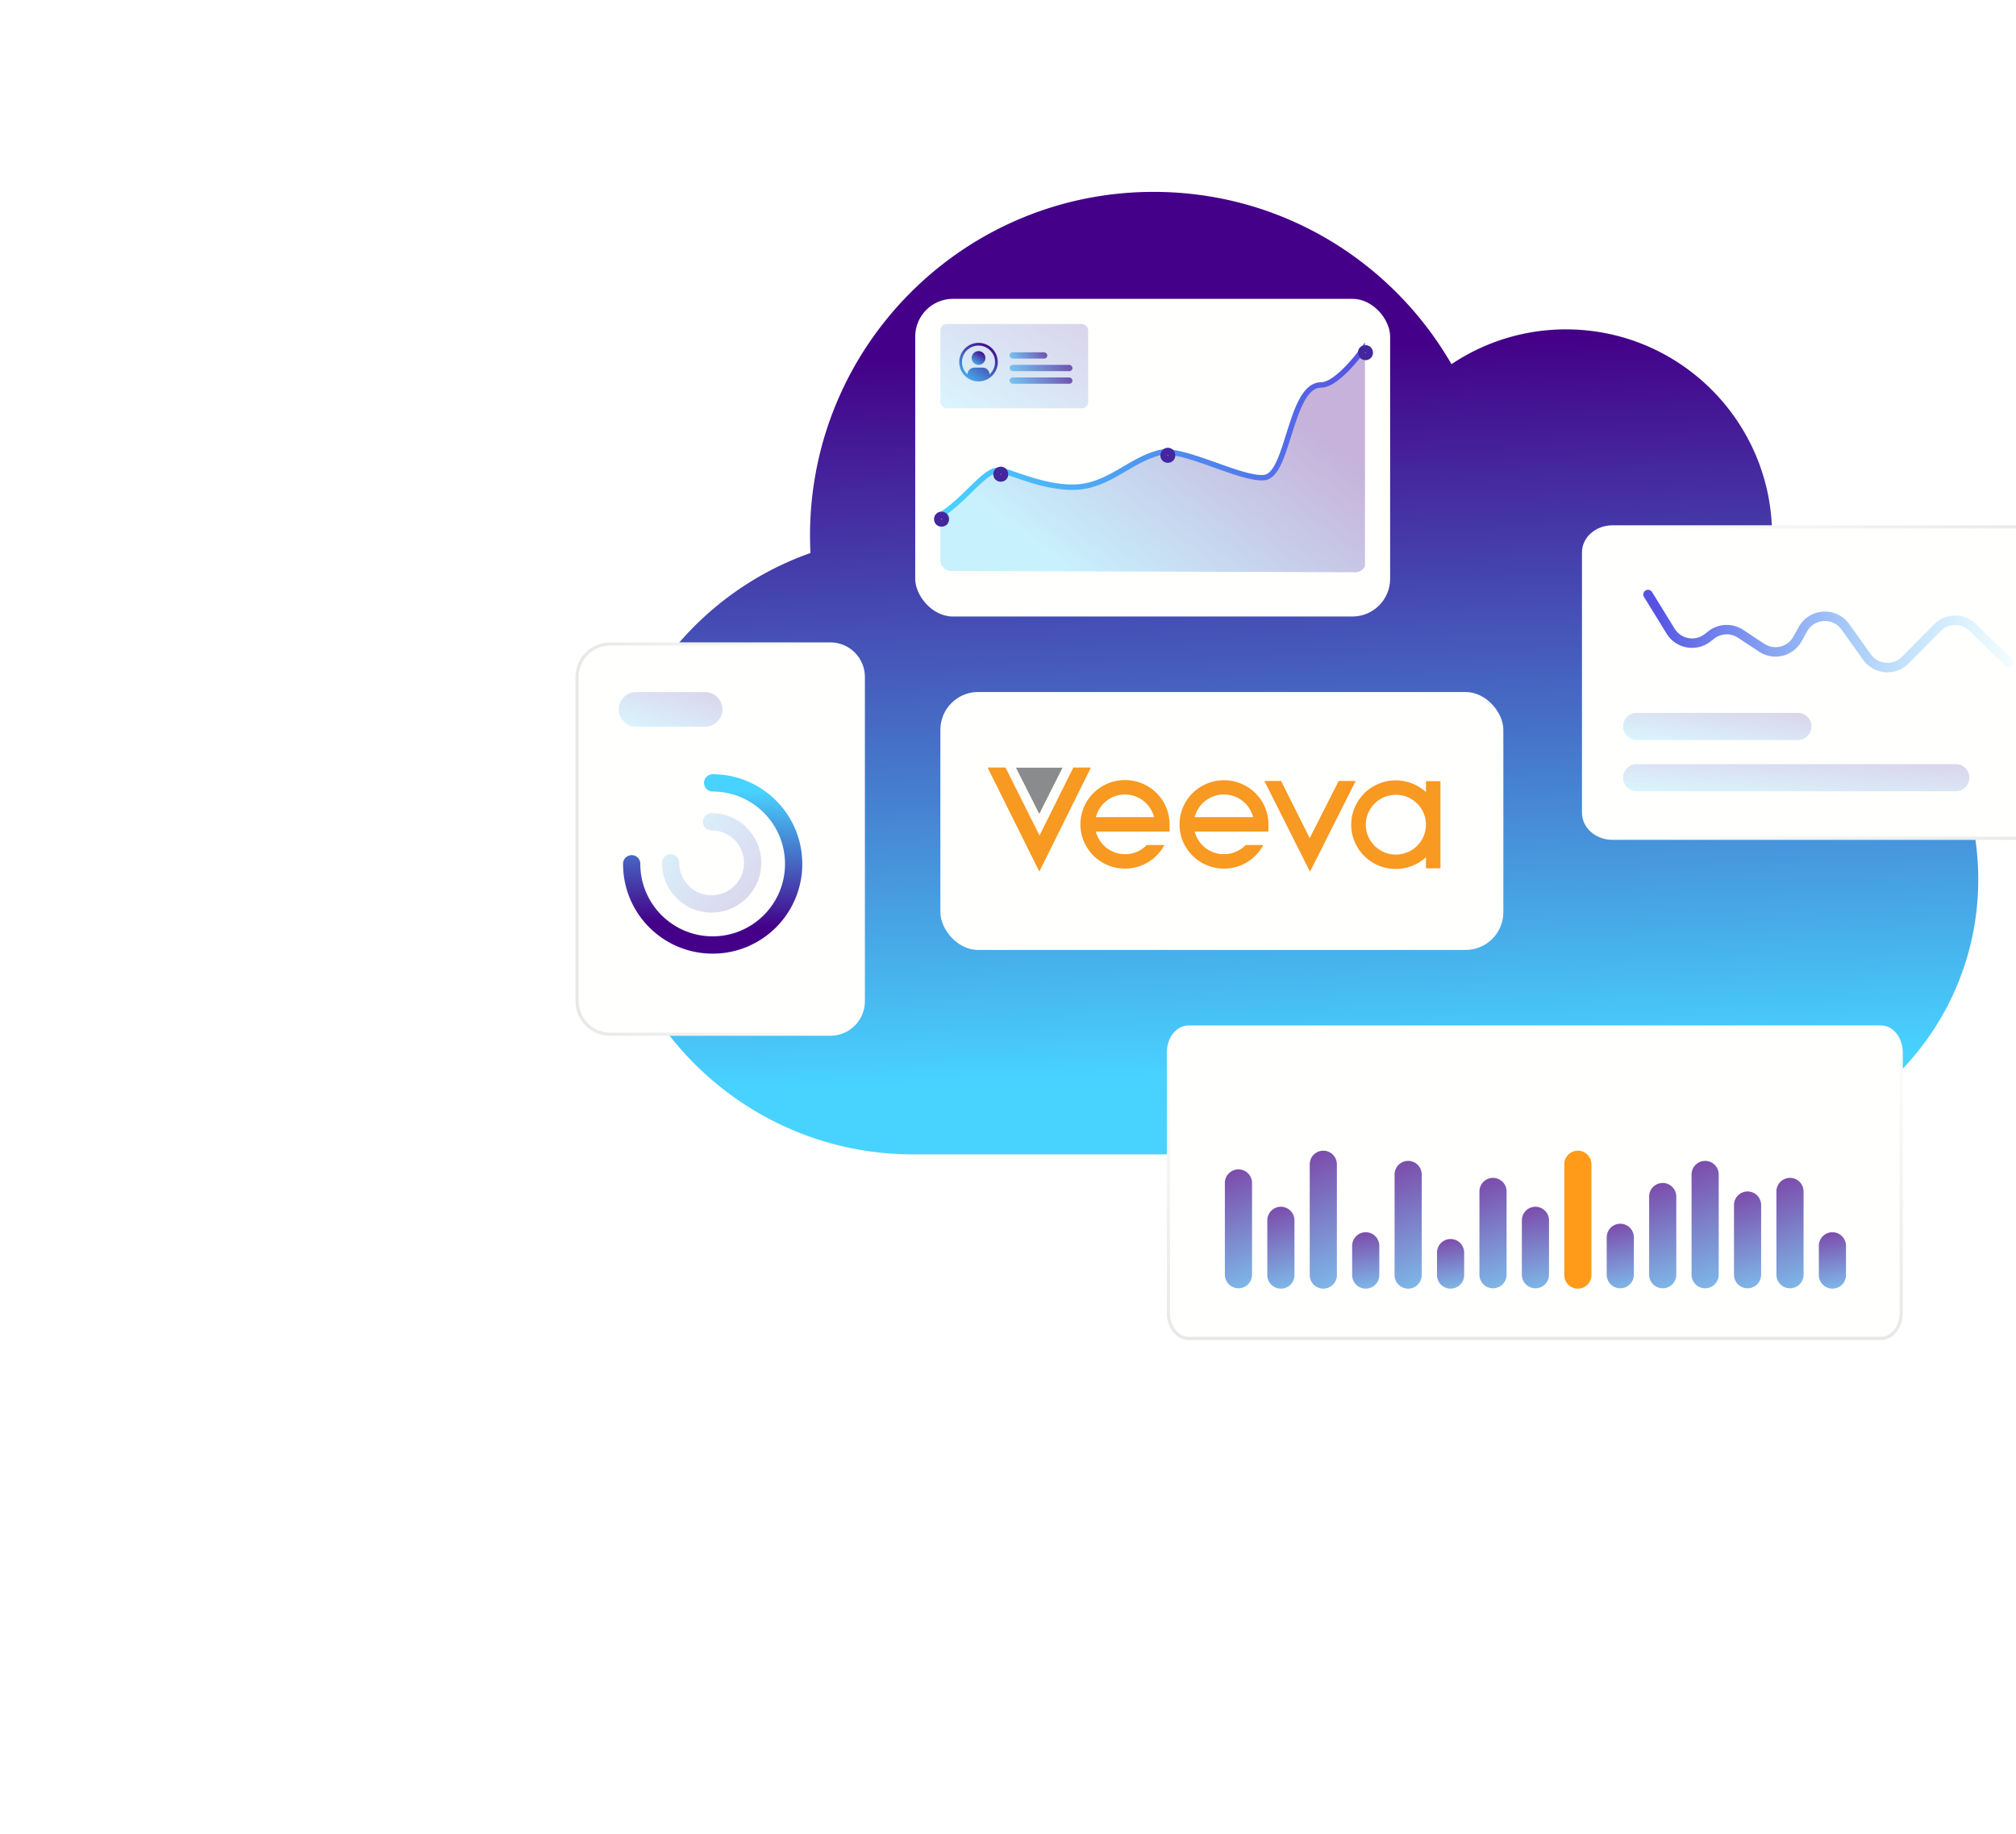 <svg width="641" height="583" viewBox="0 0 641 583" fill="none" xmlns="http://www.w3.org/2000/svg"><g clip-path="url(#clip0)"><path d="M559.08 193.919c2.8-7.309 4.37-15.3 4.37-23.633 0-36.201-29.361-65.572-65.55-65.572a65.202 65.202 0 00-36.394 11.065C442.592 82.994 407.291 61 366.8 61c-60.361 0-109.25 48.905-109.25 109.286 0 1.844.068 3.688.137 5.532C219.449 189.274 192 225.748 192 268.643 192 322.944 236.041 367 290.325 367H541.6c48.275 0 87.4-39.138 87.4-87.429 0-42.279-30.044-77.592-69.92-85.652z" fill="url(#paint0_linear)"/><rect x="291" y="95" width="151" height="101" rx="12" fill="#FFFFFE"/><rect x="299" y="103" width="47" height="26.805" rx="2" fill="url(#paint1_linear)" fill-opacity=".2"/><rect x="321" y="112" width="12" height="2" rx="1" fill="url(#paint2_linear)" fill-opacity=".7"/><rect x="321" y="116" width="20" height="2" rx="1" fill="url(#paint3_linear)" fill-opacity=".7"/><rect x="321" y="120" width="20" height="2" rx="1" fill="url(#paint4_linear)" fill-opacity=".7"/><g clip-path="url(#clip1)"><path d="M434.357 109.785s-8.625 12.785-14.319 12.785c-9.797 0-10.221 28.77-17.835 29.831-7.257 1.012-24.469-10.034-33.835-8.11-9.51 1.953-15.891 10.725-26.544 11.027-10.36.294-16.013-4.235-23.419-5.277C311 149 306.5 162.001 299 164c-.055.015-.031 9.004-.013 14.092a3.431 3.431 0 003.423 3.419l128.5.411a3.436 3.436 0 003.447-3.436v-68.701z" fill="url(#paint5_linear)" fill-opacity=".3"/><path d="M260 151.713c12.616 0 15.605 15.493 29 15.287 13.749-.211 22.216-17.528 28.453-17.528 3.038 0 13.847 5.696 24.226 5.406 10.796-.302 17.37-8.526 26.901-10.958 7.44-1.899 26.292 8.885 33.562 7.887 7.628-1.046 8.054-29.422 17.869-29.422 5.704 0 14.346-12.6 14.346-12.6" stroke="url(#paint6_linear)" stroke-width="1.718" stroke-linecap="round" stroke-linejoin="round"/><path d="M311.125 111.625a2.19 2.19 0 00-2.145 2.614 2.18 2.18 0 001.718 1.719 2.188 2.188 0 10.427-4.333z" fill="url(#paint7_linear)"/><path d="M311.125 109a6.126 6.126 0 106.125 6.125 6.133 6.133 0 00-6.125-6.125zm3.497 10.03a2.187 2.187 0 00-2.184-2.155h-2.625a2.188 2.188 0 00-2.184 2.155 5.249 5.249 0 118.401-5.787 5.247 5.247 0 01-1.408 5.787z" fill="url(#paint8_linear)"/></g><g filter="url(#filter0_d)" transform="matrix(-1 0 0 1 371.321 143.08)"><circle r="2.374" fill="#78CEF0"/><circle r="1.252" stroke="#44269D" stroke-width="2.245"/></g><g filter="url(#filter1_d)" transform="matrix(-1 0 0 1 434.155 110.442)"><circle r="2.374" fill="#78CEF0"/><circle r="1.252" stroke="#44269D" stroke-width="2.245"/></g><g filter="url(#filter2_d)" transform="matrix(-1 0 0 1 318.203 149.092)"><circle r="2.374" fill="#78CEF0"/><circle r="1.252" stroke="#44269D" stroke-width="2.245"/></g><g filter="url(#filter3_d)" transform="matrix(-1 0 0 1 299.375 163.374)"><circle r="2.374" fill="#78CEF0"/><circle r="1.252" stroke="#44269D" stroke-width="2.245"/></g><path fill-rule="evenodd" clip-rule="evenodd" d="M377.908 326h220.184c3.815 0 6.908 3.851 6.908 8.602v82.796c0 4.751-3.093 8.602-6.908 8.602H377.908c-3.815 0-6.908-3.851-6.908-8.602v-82.796c0-4.751 3.093-8.602 6.908-8.602z" fill="#FFFFFE"/><path d="M377.908 326.5h220.184c3.442 0 6.408 3.519 6.408 8.102v82.796c0 4.583-2.966 8.102-6.408 8.102H377.908c-3.442 0-6.408-3.519-6.408-8.102v-82.796c0-4.583 2.966-8.102 6.408-8.102z" stroke="url(#paint9_linear)" stroke-opacity=".4"/><path fill-rule="evenodd" clip-rule="evenodd" d="M393.774 371.763a4.319 4.319 0 014.317 4.32v29.161a4.32 4.32 0 01-4.317 4.321 4.32 4.32 0 01-4.317-4.321v-29.161a4.319 4.319 0 014.317-4.32z" fill="url(#paint10_linear)" fill-opacity=".7"/><path fill-rule="evenodd" clip-rule="evenodd" d="M542.159 369.062a4.32 4.32 0 014.317 4.321v31.861a4.319 4.319 0 01-4.317 4.32 4.319 4.319 0 01-4.317-4.32v-31.861a4.32 4.32 0 014.317-4.321z" fill="url(#paint11_linear)" fill-opacity=".7"/><path fill-rule="evenodd" clip-rule="evenodd" d="M515.18 389.044a4.319 4.319 0 014.317 4.32v11.881a4.319 4.319 0 01-4.317 4.32 4.319 4.319 0 01-4.317-4.32v-11.881a4.319 4.319 0 014.317-4.32z" fill="url(#paint12_linear)" fill-opacity=".7"/><path fill-rule="evenodd" clip-rule="evenodd" d="M474.711 374.463a4.319 4.319 0 014.317 4.32v26.461a4.32 4.32 0 01-4.317 4.321 4.319 4.319 0 01-4.316-4.321v-26.461a4.318 4.318 0 014.316-4.32z" fill="url(#paint13_linear)" fill-opacity=".7"/><path fill-rule="evenodd" clip-rule="evenodd" d="M461.222 393.904a4.319 4.319 0 014.316 4.321v7.02a4.318 4.318 0 11-8.633 0v-7.02a4.32 4.32 0 014.317-4.321z" fill="url(#paint14_linear)" fill-opacity=".7"/><path fill-rule="evenodd" clip-rule="evenodd" d="M501.69 365.823a4.319 4.319 0 014.317 4.32v35.102a4.318 4.318 0 11-8.633 0v-35.102a4.318 4.318 0 014.316-4.32z" fill="#FF9B18"/><path fill-rule="evenodd" clip-rule="evenodd" d="M420.753 365.823a4.319 4.319 0 014.317 4.32v35.102a4.318 4.318 0 11-8.633 0v-35.102a4.318 4.318 0 014.316-4.32z" fill="url(#paint15_linear)" fill-opacity=".7"/><path fill-rule="evenodd" clip-rule="evenodd" d="M555.649 378.783a4.318 4.318 0 014.316 4.32v22.141a4.319 4.319 0 01-4.316 4.321 4.32 4.32 0 01-4.317-4.321v-22.141a4.319 4.319 0 014.317-4.32z" fill="url(#paint16_linear)" fill-opacity=".7"/><path fill-rule="evenodd" clip-rule="evenodd" d="M528.669 376.083a4.319 4.319 0 014.317 4.32v24.841a4.32 4.32 0 01-4.317 4.321 4.319 4.319 0 01-4.316-4.321v-24.841a4.318 4.318 0 014.316-4.32z" fill="url(#paint17_linear)" fill-opacity=".7"/><path fill-rule="evenodd" clip-rule="evenodd" d="M488.201 383.644a4.319 4.319 0 014.317 4.32v17.281a4.319 4.319 0 01-4.317 4.32 4.319 4.319 0 01-4.317-4.32v-17.281a4.319 4.319 0 014.317-4.32z" fill="url(#paint18_linear)" fill-opacity=".7"/><path fill-rule="evenodd" clip-rule="evenodd" d="M582.628 391.744a4.318 4.318 0 014.316 4.32v9.181a4.318 4.318 0 11-8.633 0v-9.181a4.319 4.319 0 014.317-4.32z" fill="url(#paint19_linear)" fill-opacity=".7"/><path fill-rule="evenodd" clip-rule="evenodd" d="M569.138 374.463a4.319 4.319 0 014.317 4.32v26.461a4.32 4.32 0 01-4.317 4.321 4.32 4.32 0 01-4.317-4.321v-26.461a4.319 4.319 0 014.317-4.32z" fill="url(#paint20_linear)" fill-opacity=".7"/><path fill-rule="evenodd" clip-rule="evenodd" d="M447.732 369.062a4.32 4.32 0 014.317 4.321v31.861a4.318 4.318 0 11-8.633 0v-31.861a4.319 4.319 0 014.316-4.321z" fill="url(#paint21_linear)" fill-opacity=".7"/><path fill-rule="evenodd" clip-rule="evenodd" d="M434.242 391.744a4.319 4.319 0 014.317 4.32v9.181a4.318 4.318 0 11-8.633 0v-9.181a4.318 4.318 0 014.316-4.32z" fill="url(#paint22_linear)" fill-opacity=".7"/><path fill-rule="evenodd" clip-rule="evenodd" d="M407.263 383.644a4.319 4.319 0 014.317 4.32v17.281a4.318 4.318 0 11-8.633 0v-17.281a4.318 4.318 0 014.316-4.32z" fill="url(#paint23_linear)" fill-opacity=".7"/><path fill-rule="evenodd" clip-rule="evenodd" d="M512.699 167h137.602c5.357 0 9.699 3.851 9.699 8.602v82.796c0 4.751-4.342 8.602-9.699 8.602H512.699c-5.357 0-9.699-3.851-9.699-8.602v-82.796c0-4.751 4.342-8.602 9.699-8.602z" fill="#FFFFFE"/><path d="M512.699 167.5h137.602c5.139 0 9.199 3.682 9.199 8.102v82.796c0 4.42-4.06 8.102-9.199 8.102H512.699c-5.139 0-9.199-3.682-9.199-8.102v-82.796c0-4.42 4.06-8.102 9.199-8.102z" stroke="url(#paint24_linear)" stroke-opacity=".4"/><path d="M638.723 210.665l-11.459-11.188a8 8 0 00-11.277.099l-10.168 10.282c-3.487 3.526-9.31 3.062-12.195-.971l-6.876-9.613c-3.415-4.774-10.639-4.367-13.495.762l-1.724 3.094c-2.265 4.066-7.511 5.348-11.396 2.783l-6.695-4.419a7.999 7.999 0 00-9.276.329l-1.29.989c-3.761 2.885-9.19 1.886-11.678-2.148L524 189" stroke="url(#paint25_linear)" stroke-width="3" stroke-linecap="round" stroke-linejoin="round"/><path fill-rule="evenodd" clip-rule="evenodd" d="M520.392 235.276h51.26a4.319 4.319 0 004.317-4.32 4.319 4.319 0 00-4.317-4.32h-51.26a4.319 4.319 0 00-4.317 4.32 4.319 4.319 0 004.317 4.32z" fill="url(#paint26_linear)" fill-opacity=".2"/><path fill-rule="evenodd" clip-rule="evenodd" d="M520.392 251.564h101.457a4.319 4.319 0 004.317-4.32 4.32 4.32 0 00-4.317-4.321H520.392a4.32 4.32 0 00-4.317 4.321 4.319 4.319 0 004.317 4.32z" fill="url(#paint27_linear)" fill-opacity=".2"/><path fill-rule="evenodd" clip-rule="evenodd" d="M193.985 204.227h70.03c6.067 0 10.985 4.922 10.985 10.994v103.07c0 6.071-4.918 10.994-10.985 10.994h-70.03c-6.067 0-10.985-4.923-10.985-10.994v-103.07c0-6.072 4.918-10.994 10.985-10.994z" fill="#FFFFFE"/><path d="M193.985 204.727h70.03c5.79 0 10.485 4.698 10.485 10.494v103.07c0 5.796-4.695 10.494-10.485 10.494h-70.03c-5.79 0-10.485-4.698-10.485-10.494v-103.07c0-5.796 4.695-10.494 10.485-10.494z" stroke="url(#paint28_linear)" stroke-opacity=".4"/><path fill-rule="evenodd" clip-rule="evenodd" d="M226.597 246.142a2.747 2.747 0 00-2.746 2.749 2.747 2.747 0 002.746 2.748c12.703 0 23 10.306 23 23.019s-10.297 23.019-23 23.019-23-10.306-23-23.019a2.747 2.747 0 10-5.493 0c0 15.749 12.757 28.516 28.493 28.516 15.736 0 28.493-12.767 28.493-28.516 0-15.749-12.757-28.516-28.493-28.516z" fill="url(#paint29_linear)"/><path fill-rule="evenodd" clip-rule="evenodd" d="M226.254 258.51c8.721 0 15.791 7.075 15.791 15.804 0 8.728-7.07 15.804-15.791 15.804s-15.791-7.076-15.791-15.804a2.747 2.747 0 012.746-2.749 2.747 2.747 0 012.746 2.749c0 5.692 4.611 10.307 10.299 10.307 5.687 0 10.298-4.615 10.298-10.307 0-5.693-4.611-10.307-10.298-10.307a2.748 2.748 0 010-5.497z" fill="url(#paint30_linear)" fill-opacity=".2"/><path fill-rule="evenodd" clip-rule="evenodd" d="M202.224 231.024h21.97a5.495 5.495 0 005.493-5.497 5.495 5.495 0 00-5.493-5.497h-21.97a5.495 5.495 0 00-5.493 5.497 5.495 5.495 0 005.493 5.497z" fill="url(#paint31_linear)" fill-opacity=".2"/><rect x="299" y="220" width="179" height="82" rx="12" fill="#FFFFFE"/><path d="M431.051 248.272h-5.406l-9.215 18.179-9.103-18.179h-5.314a59103.427 59103.427 0 0114.509 28.861l14.529-28.861zM389.143 252.576a9.61 9.61 0 015.893 2.018 9.504 9.504 0 013.394 5.194h-18.574a9.513 9.513 0 013.396-5.192 9.618 9.618 0 015.891-2.02zm0 18.992a9.619 9.619 0 01-5.889-2.016 9.517 9.517 0 01-3.398-5.186h23.458v-2.289a13.992 13.992 0 00-3.565-9.308 14.16 14.16 0 00-8.879-4.622 14.215 14.215 0 00-9.732 2.387 14.053 14.053 0 00-5.693 8.198 13.965 13.965 0 001.206 9.887 14.116 14.116 0 007.5 6.608 14.233 14.233 0 0010.024.008 14.112 14.112 0 007.511-6.596h-5.621a9.61 9.61 0 01-6.922 2.929zM443.829 271.68a9.605 9.605 0 01-5.295-1.591 9.51 9.51 0 01-3.523-4.238 9.447 9.447 0 01-.571-5.467 9.48 9.48 0 012.571-4.867 9.587 9.587 0 014.854-2.637 9.623 9.623 0 015.512.474 9.557 9.557 0 014.325 3.428 9.469 9.469 0 011.691 5.234v.315a9.494 9.494 0 01-2.861 6.614 9.616 9.616 0 01-6.703 2.735zM458 262.178v-13.835h-4.607v3.469a14.247 14.247 0 00-15.289-2.531 14.142 14.142 0 00-6.17 5.193 14.014 14.014 0 00-2.307 7.699c0 2.735.802 5.411 2.307 7.7a14.142 14.142 0 006.17 5.193 14.247 14.247 0 0015.289-2.532v3.5H458v-13.856zM357.659 252.576a9.633 9.633 0 015.889 2.022 9.524 9.524 0 013.397 5.19h-18.501a9.502 9.502 0 013.365-5.172 9.608 9.608 0 015.85-2.04zm0 18.993a9.63 9.63 0 01-5.846-2.038 9.511 9.511 0 01-3.369-5.165h23.426v-2.289a14.022 14.022 0 00-3.555-9.336 14.195 14.195 0 00-8.892-4.648 14.242 14.242 0 00-9.758 2.377 14.075 14.075 0 00-5.719 8.208 13.99 13.99 0 001.195 9.911 14.134 14.134 0 007.509 6.633 14.253 14.253 0 0010.047.02 14.146 14.146 0 007.535-6.603h-5.611a9.59 9.59 0 01-3.178 2.176 9.657 9.657 0 01-3.784.754zM314 244h5.693l10.833 21.627L341.276 244h5.591l-16.403 33.082L314 244z" fill="#F89921"/><path d="M323.031 244.061l7.413 14.679 7.392-14.679h-14.805z" fill="#898B8D"/></g><defs><linearGradient id="paint0_linear" x1="567.42" y1="104.449" x2="574.548" y2="336.585" gradientUnits="userSpaceOnUse"><stop stop-color="#408"/><stop offset="1" stop-color="#48D3FF"/></linearGradient><linearGradient id="paint1_linear" x1="378.536" y1="109.021" x2="349.874" y2="159.734" gradientUnits="userSpaceOnUse"><stop stop-color="#408"/><stop offset="1" stop-color="#48D3FF"/></linearGradient><linearGradient id="paint2_linear" x1="334.5" y1="112" x2="319.554" y2="115.716" gradientUnits="userSpaceOnUse"><stop stop-color="#408"/><stop offset="1" stop-color="#48D3FF"/></linearGradient><linearGradient id="paint3_linear" x1="343.5" y1="116" x2="320.925" y2="125.354" gradientUnits="userSpaceOnUse"><stop stop-color="#408"/><stop offset="1" stop-color="#48D3FF"/></linearGradient><linearGradient id="paint4_linear" x1="343.5" y1="120" x2="320.925" y2="129.354" gradientUnits="userSpaceOnUse"><stop stop-color="#408"/><stop offset="1" stop-color="#48D3FF"/></linearGradient><linearGradient id="paint5_linear" x1="473.489" y1="179.2" x2="422.194" y2="246.096" gradientUnits="userSpaceOnUse"><stop stop-color="#408"/><stop offset="1" stop-color="#48D3FF"/></linearGradient><linearGradient id="paint6_linear" x1="428.643" y1="109.785" x2="295.841" y2="142.791" gradientUnits="userSpaceOnUse"><stop stop-color="#5653E3"/><stop offset="1" stop-color="#48D3FF"/></linearGradient><linearGradient id="paint7_linear" x1="314.042" y1="112.719" x2="310.657" y2="117.673" gradientUnits="userSpaceOnUse"><stop stop-color="#408"/><stop offset="1" stop-color="#48D3FF"/></linearGradient><linearGradient id="paint8_linear" x1="319.292" y1="112.063" x2="309.813" y2="125.934" gradientUnits="userSpaceOnUse"><stop stop-color="#408"/><stop offset="1" stop-color="#48D3FF"/></linearGradient><linearGradient id="paint9_linear" x1="488" y1="326" x2="488" y2="426" gradientUnits="userSpaceOnUse"><stop stop-color="#C4C4C4" stop-opacity="0"/><stop offset="1" stop-color="#C4C4C4"/></linearGradient><linearGradient id="paint10_linear" x1="392" y1="372" x2="409.741" y2="418.771" gradientUnits="userSpaceOnUse"><stop stop-color="#408"/><stop offset="1" stop-color="#48D3FF"/></linearGradient><linearGradient id="paint11_linear" x1="540.385" y1="369.317" x2="560.379" y2="418.513" gradientUnits="userSpaceOnUse"><stop stop-color="#408"/><stop offset="1" stop-color="#48D3FF"/></linearGradient><linearGradient id="paint12_linear" x1="513.406" y1="389.173" x2="519.143" y2="417.034" gradientUnits="userSpaceOnUse"><stop stop-color="#408"/><stop offset="1" stop-color="#48D3FF"/></linearGradient><linearGradient id="paint13_linear" x1="472.937" y1="374.683" x2="488.504" y2="418.879" gradientUnits="userSpaceOnUse"><stop stop-color="#408"/><stop offset="1" stop-color="#48D3FF"/></linearGradient><linearGradient id="paint14_linear" x1="459.448" y1="394.003" x2="462.847" y2="415.633" gradientUnits="userSpaceOnUse"><stop stop-color="#408"/><stop offset="1" stop-color="#48D3FF"/></linearGradient><linearGradient id="paint15_linear" x1="418.979" y1="366.097" x2="441.762" y2="418.005" gradientUnits="userSpaceOnUse"><stop stop-color="#408"/><stop offset="1" stop-color="#48D3FF"/></linearGradient><linearGradient id="paint16_linear" x1="553.875" y1="378.976" x2="566.159" y2="418.747" gradientUnits="userSpaceOnUse"><stop stop-color="#408"/><stop offset="1" stop-color="#48D3FF"/></linearGradient><linearGradient id="paint17_linear" x1="526.895" y1="376.293" x2="541.201" y2="418.873" gradientUnits="userSpaceOnUse"><stop stop-color="#408"/><stop offset="1" stop-color="#48D3FF"/></linearGradient><linearGradient id="paint18_linear" x1="486.427" y1="383.806" x2="495.364" y2="418.167" gradientUnits="userSpaceOnUse"><stop stop-color="#408"/><stop offset="1" stop-color="#48D3FF"/></linearGradient><linearGradient id="paint19_linear" x1="580.854" y1="391.856" x2="585.224" y2="416.296" gradientUnits="userSpaceOnUse"><stop stop-color="#408"/><stop offset="1" stop-color="#48D3FF"/></linearGradient><linearGradient id="paint20_linear" x1="567.364" y1="374.683" x2="582.931" y2="418.879" gradientUnits="userSpaceOnUse"><stop stop-color="#408"/><stop offset="1" stop-color="#48D3FF"/></linearGradient><linearGradient id="paint21_linear" x1="445.958" y1="369.317" x2="465.952" y2="418.513" gradientUnits="userSpaceOnUse"><stop stop-color="#408"/><stop offset="1" stop-color="#48D3FF"/></linearGradient><linearGradient id="paint22_linear" x1="432.468" y1="391.856" x2="436.839" y2="416.296" gradientUnits="userSpaceOnUse"><stop stop-color="#408"/><stop offset="1" stop-color="#48D3FF"/></linearGradient><linearGradient id="paint23_linear" x1="405.49" y1="383.806" x2="414.427" y2="418.167" gradientUnits="userSpaceOnUse"><stop stop-color="#408"/><stop offset="1" stop-color="#48D3FF"/></linearGradient><linearGradient id="paint24_linear" x1="660" y1="217.195" x2="503" y2="217.195" gradientUnits="userSpaceOnUse"><stop stop-color="#C4C4C4"/><stop offset="1" stop-color="#C4C4C4" stop-opacity="0"/></linearGradient><linearGradient id="paint25_linear" x1="527.76" y1="189" x2="647.331" y2="207.325" gradientUnits="userSpaceOnUse"><stop stop-color="#5653E3"/><stop offset="1" stop-color="#48D3FF" stop-opacity="0"/></linearGradient><linearGradient id="paint26_linear" x1="617.431" y1="228.577" x2="614.409" y2="249.714" gradientUnits="userSpaceOnUse"><stop stop-color="#408"/><stop offset="1" stop-color="#48D3FF"/></linearGradient><linearGradient id="paint27_linear" x1="702.376" y1="244.864" x2="700.709" y2="266.304" gradientUnits="userSpaceOnUse"><stop stop-color="#408"/><stop offset="1" stop-color="#48D3FF"/></linearGradient><linearGradient id="paint28_linear" x1="275" y1="267" x2="183" y2="267" gradientUnits="userSpaceOnUse"><stop stop-color="#C4C4C4" stop-opacity="0"/><stop offset="1" stop-color="#C4C4C4"/></linearGradient><linearGradient id="paint29_linear" x1="247.059" y1="295.076" x2="248.956" y2="251.854" gradientUnits="userSpaceOnUse"><stop stop-color="#408"/><stop offset="1" stop-color="#48D3FF"/></linearGradient><linearGradient id="paint30_linear" x1="263.908" y1="283.017" x2="224.457" y2="243.242" gradientUnits="userSpaceOnUse"><stop stop-color="#408"/><stop offset="1" stop-color="#48D3FF"/></linearGradient><linearGradient id="paint31_linear" x1="252.5" y1="222.5" x2="244.321" y2="247.24" gradientUnits="userSpaceOnUse"><stop stop-color="#408"/><stop offset="1" stop-color="#48D3FF"/></linearGradient><filter id="filter0_d" x="365.602" y="139.034" width="11.437" height="11.437" filterUnits="userSpaceOnUse" color-interpolation-filters="sRGB"><feFlood flood-opacity="0" result="BackgroundImageFix"/><feColorMatrix in="SourceAlpha" values="0 0 0 0 0 0 0 0 0 0 0 0 0 0 0 0 0 0 127 0"/><feOffset dy="1.672"/><feGaussianBlur stdDeviation="1.672"/><feColorMatrix values="0 0 0 0 0 0 0 0 0 0 0 0 0 0 0 0 0 0 0.22 0"/><feBlend in2="BackgroundImageFix" result="effect1_dropShadow"/><feBlend in="SourceGraphic" in2="effect1_dropShadow" result="shape"/></filter><filter id="filter1_d" x="428.436" y="106.395" width="11.437" height="11.437" filterUnits="userSpaceOnUse" color-interpolation-filters="sRGB"><feFlood flood-opacity="0" result="BackgroundImageFix"/><feColorMatrix in="SourceAlpha" values="0 0 0 0 0 0 0 0 0 0 0 0 0 0 0 0 0 0 127 0"/><feOffset dy="1.672"/><feGaussianBlur stdDeviation="1.672"/><feColorMatrix values="0 0 0 0 0 0 0 0 0 0 0 0 0 0 0 0 0 0 0.22 0"/><feBlend in2="BackgroundImageFix" result="effect1_dropShadow"/><feBlend in="SourceGraphic" in2="effect1_dropShadow" result="shape"/></filter><filter id="filter2_d" x="312.485" y="145.046" width="11.437" height="11.437" filterUnits="userSpaceOnUse" color-interpolation-filters="sRGB"><feFlood flood-opacity="0" result="BackgroundImageFix"/><feColorMatrix in="SourceAlpha" values="0 0 0 0 0 0 0 0 0 0 0 0 0 0 0 0 0 0 127 0"/><feOffset dy="1.672"/><feGaussianBlur stdDeviation="1.672"/><feColorMatrix values="0 0 0 0 0 0 0 0 0 0 0 0 0 0 0 0 0 0 0.22 0"/><feBlend in2="BackgroundImageFix" result="effect1_dropShadow"/><feBlend in="SourceGraphic" in2="effect1_dropShadow" result="shape"/></filter><filter id="filter3_d" x="293.656" y="159.328" width="11.437" height="11.437" filterUnits="userSpaceOnUse" color-interpolation-filters="sRGB"><feFlood flood-opacity="0" result="BackgroundImageFix"/><feColorMatrix in="SourceAlpha" values="0 0 0 0 0 0 0 0 0 0 0 0 0 0 0 0 0 0 127 0"/><feOffset dy="1.672"/><feGaussianBlur stdDeviation="1.672"/><feColorMatrix values="0 0 0 0 0 0 0 0 0 0 0 0 0 0 0 0 0 0 0.22 0"/><feBlend in2="BackgroundImageFix" result="effect1_dropShadow"/><feBlend in="SourceGraphic" in2="effect1_dropShadow" result="shape"/></filter><clipPath id="clip0"><path fill="#fff" d="M0 0h641v583H0z"/></clipPath><clipPath id="clip1"><path fill="#fff" transform="matrix(-1 0 0 1 434 104)" d="M0 0h135v84H0z"/></clipPath></defs></svg>